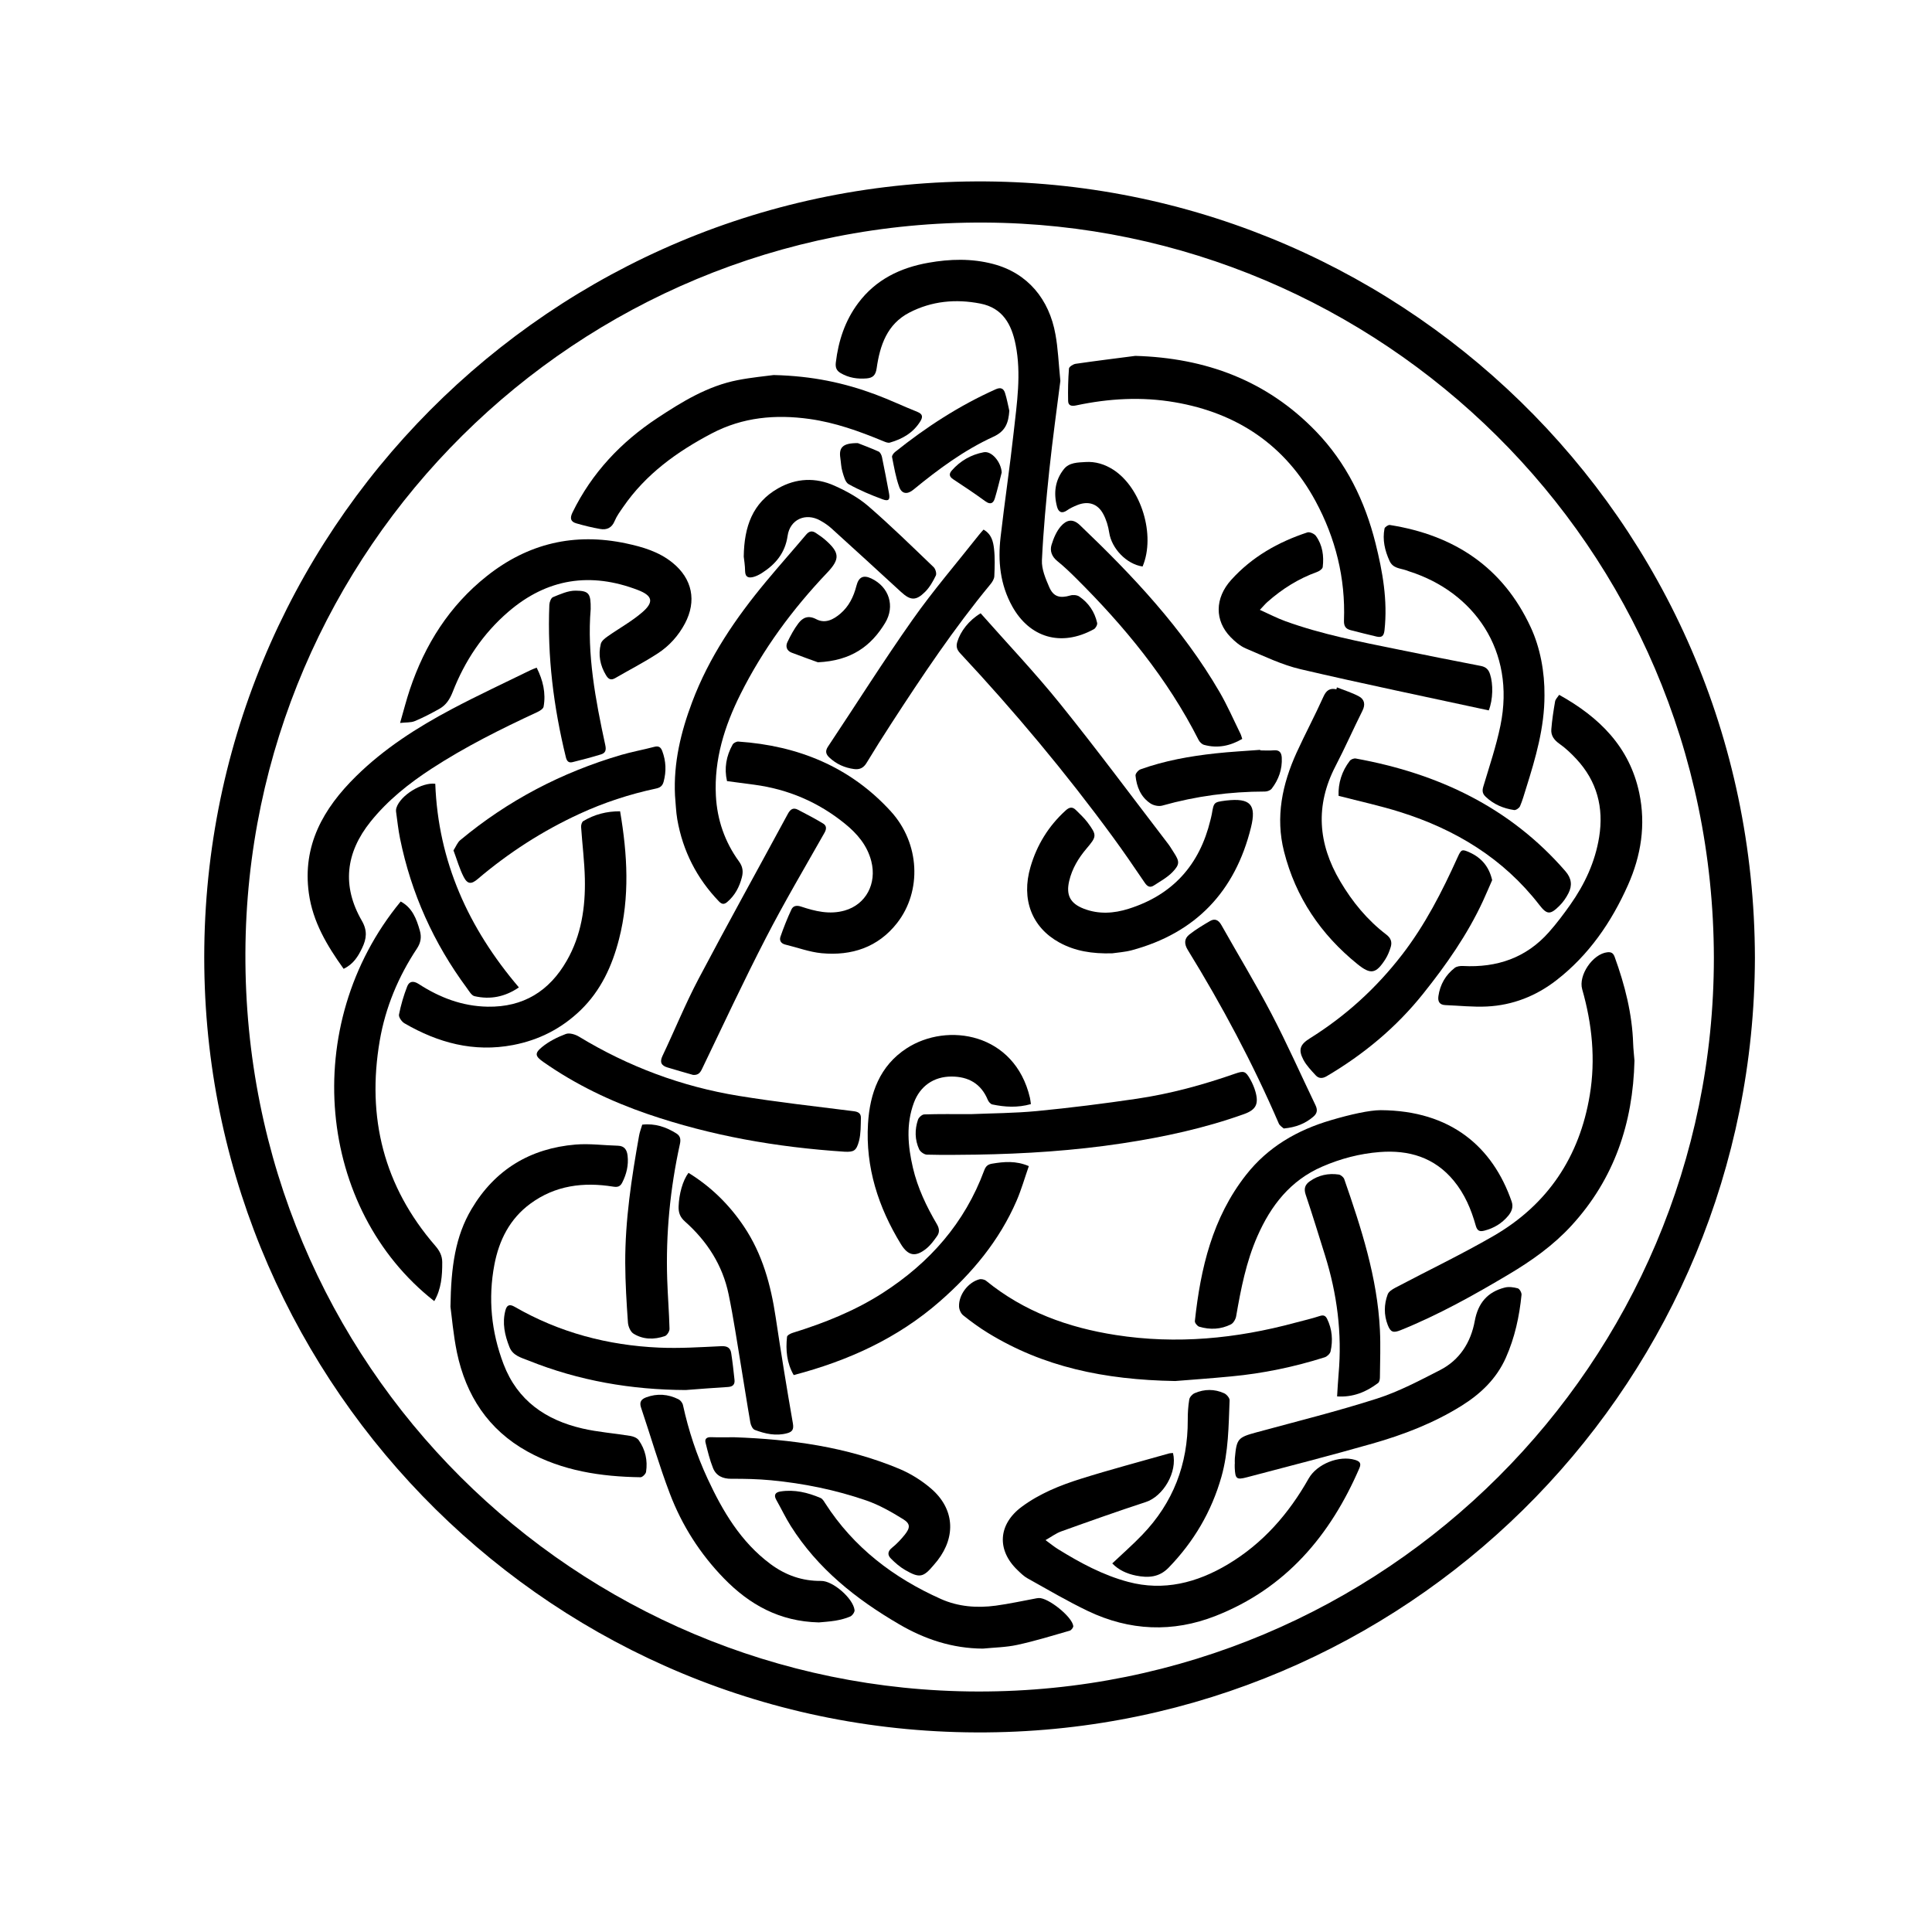 <?xml version="1.0" encoding="utf-8"?>
<!-- Generator: Adobe Illustrator 23.0.2, SVG Export Plug-In . SVG Version: 6.00 Build 0)  -->
<svg version="1.1" id="Layer_1" xmlns="http://www.w3.org/2000/svg" xmlns:xlink="http://www.w3.org/1999/xlink" x="0px" y="0px"
	 viewBox="0 0 500 500" style="enable-background:new 0 0 500 500;" xml:space="preserve">
<style type="text/css">
	.st0{fill:#070707;}
	.st1{fill:#FFFFFF;}
	.st2{fill-rule:evenodd;clip-rule:evenodd;}
	.st3{fill:#C12A21;}
	.st4{fill:#272425;}
	.st5{fill:#221F1E;}
	.st6{opacity:0.93;}
	.st7{fill:none;}
	.st8{fill-rule:evenodd;clip-rule:evenodd;stroke:#000000;stroke-width:0.047;stroke-miterlimit:2.613;}
</style>
<g>
	<path d="M454.17,247.85c-0.26,108.69-86.41,196.73-193.63,200.38C148.1,452.07,57.18,363.7,53.01,255.67
		C48.65,142.54,138.14,49.01,249.87,46.98C360.77,44.98,453.91,133.89,454.17,247.85z M443.55,247.82
		C443.29,140.79,356.86,58.15,254.86,57.6c-105.88-0.58-190.92,84.61-191.35,189c-0.45,107.05,85.78,190.98,189.57,191.16
		C358.29,437.93,443.56,352.75,443.55,247.82z"/>
	<path d="M274.42,98.58c-0.88,6.98-2,14.97-2.85,23c-0.82,7.78-1.55,15.58-1.92,23.4c-0.11,2.3,0.94,4.76,1.89,6.96
		c1.09,2.53,2.78,2.95,5.45,2.17c0.7-0.21,1.74-0.13,2.33,0.27c2.41,1.64,3.98,3.97,4.62,6.82c0.11,0.47-0.38,1.38-0.84,1.63
		c-8.56,4.71-16.66,2.12-21.12-5.88c-3.15-5.66-3.75-11.71-3.03-17.95c1.04-9.05,2.39-18.07,3.39-27.13
		c0.83-7.53,2.02-15.09,0.5-22.68c-1.05-5.26-3.34-9.5-9.14-10.63c-6.36-1.24-12.56-0.66-18.35,2.33c-5.77,2.98-7.62,8.48-8.47,14.4
		c-0.25,1.75-0.92,2.5-2.59,2.64c-2.38,0.2-4.64-0.15-6.72-1.37c-1.04-0.61-1.42-1.4-1.26-2.74c0.67-5.63,2.39-10.85,5.81-15.41
		c4.54-6.06,10.87-9.12,18.15-10.41c5.58-0.99,11.16-1.15,16.73,0.31c8.99,2.35,14.54,9.16,16.15,18.23
		C273.81,90.14,273.95,93.83,274.42,98.58z"/>
	<path d="M303.57,376.04c1.21,4.92-2.53,11.22-7.05,12.69c-7.34,2.4-14.62,4.99-21.89,7.6c-1.34,0.48-2.53,1.39-4.05,2.25
		c1.24,0.9,2.17,1.68,3.19,2.31c5.73,3.55,11.69,6.77,18.2,8.5c9.19,2.45,17.79,0.24,25.8-4.54c9.07-5.41,15.76-13.1,20.91-22.21
		c2.13-3.76,7.89-6.07,12.01-4.82c1.15,0.35,1.68,0.83,1.13,2.11c-7.54,17.49-19.1,31.14-37.2,38.26
		c-11.12,4.38-22.3,3.89-33.09-1.27c-5.33-2.55-10.44-5.57-15.61-8.45c-0.95-0.53-1.76-1.33-2.55-2.09
		c-5.49-5.22-5.06-11.9,1.06-16.43c4.63-3.43,9.91-5.55,15.32-7.25c7.55-2.37,15.21-4.39,22.82-6.56
		C302.85,376.06,303.16,376.08,303.57,376.04z"/>
	<path d="M116.58,338.19c0.14-10.43,1.28-18.26,5.46-25.3c6.05-10.2,15.19-15.7,26.92-16.68c3.62-0.3,7.3,0.21,10.95,0.3
		c1.73,0.04,2.35,1.12,2.51,2.59c0.28,2.44-0.27,4.73-1.37,6.92c-0.53,1.05-1.18,1.27-2.36,1.08c-7.7-1.24-15-0.33-21.46,4.43
		c-5.31,3.91-8.08,9.46-9.28,15.75c-1.67,8.78-0.81,17.4,2.37,25.76c3.6,9.44,10.93,14.46,20.39,16.65
		c4.08,0.95,8.31,1.24,12.46,1.93c0.77,0.13,1.73,0.52,2.14,1.11c1.71,2.44,2.34,5.24,1.89,8.19c-0.08,0.54-0.94,1.39-1.43,1.39
		c-10.24-0.15-20.22-1.64-29.32-6.69c-10.11-5.62-15.87-14.5-18.2-25.63C117.3,345.35,116.91,340.57,116.58,338.19z"/>
	<path d="M423,274.5c-0.39,16.18-5.24,30.63-16.32,42.7c-4.68,5.1-10.26,9.06-16.19,12.59c-9.04,5.38-18.21,10.5-27.99,14.45
		c-1.91,0.77-2.62,0.57-3.36-1.35c-1.01-2.61-0.97-5.31-0.01-7.9c0.26-0.72,1.19-1.31,1.95-1.71c8.48-4.48,17.16-8.63,25.46-13.43
		c14.02-8.11,22.25-20.49,24.89-36.43c1.54-9.24,0.61-18.41-1.96-27.4c-1.03-3.6,2.71-9.14,6.49-9.57c1.01-0.11,1.55,0.19,1.91,1.19
		c2.64,7.27,4.54,14.7,4.79,22.48C422.71,271.57,422.89,273.03,423,274.5z"/>
	<path d="M293.82,92.1c18.16,0.53,33.97,6.33,46.72,19.51c7.9,8.17,12.7,18.05,15.44,28.97c1.85,7.38,3.17,14.82,2.33,22.51
		c-0.17,1.55-0.73,1.95-2.03,1.66c-2.26-0.51-4.5-1.11-6.74-1.67c-1.32-0.33-1.77-1.08-1.72-2.52c0.41-10.95-2.2-21.32-7.35-30.85
		c-7.82-14.48-20.26-22.84-36.45-25.61c-8.56-1.47-17.07-0.98-25.52,0.82c-1.26,0.27-2.05,0.02-2.07-1.18
		c-0.06-2.78,0-5.58,0.22-8.36c0.04-0.47,1.09-1.14,1.74-1.23C283.53,93.4,288.68,92.77,293.82,92.1z"/>
	<path d="M357.33,287.31c18.18,0.1,28.99,9.54,33.88,23.63c0.5,1.44,0,2.66-0.91,3.74c-1.63,1.94-3.68,3.18-6.14,3.81
		c-1.24,0.32-1.85,0.06-2.24-1.31c-1.17-4.2-2.86-8.18-5.68-11.6c-5.01-6.08-11.67-8.02-19.19-7.43c-5.13,0.4-10.09,1.7-14.84,3.76
		c-8.26,3.57-13.32,10.09-16.82,18.08c-2.89,6.59-4.25,13.59-5.47,20.63c-0.13,0.78-0.7,1.79-1.35,2.12
		c-2.61,1.32-5.42,1.44-8.21,0.61c-0.5-0.15-1.18-1-1.13-1.45c1.47-13.64,4.54-26.75,13.25-37.84c5.68-7.24,13.25-11.61,22.01-14.17
		C349.43,288.43,354.4,287.31,357.33,287.31z"/>
	<path d="M103.54,187.1c0.92-3.18,1.62-5.95,2.52-8.64c3.9-11.64,10.22-21.66,19.91-29.36c10.67-8.48,22.69-11.31,36.05-8.47
		c4.34,0.92,8.53,2.16,12.04,5.01c5.13,4.16,6.28,9.9,3.2,15.72c-1.67,3.15-4.03,5.78-6.97,7.7c-3.57,2.34-7.39,4.29-11.09,6.44
		c-1.12,0.65-1.77,0.24-2.37-0.76c-1.53-2.54-2.05-5.26-1.34-8.11c0.18-0.74,1.03-1.41,1.72-1.9c2.99-2.11,6.25-3.89,9-6.26
		c3.07-2.65,2.69-4.3-1.09-5.76c-12.26-4.72-23.52-3.03-33.56,5.62c-6.59,5.67-11.27,12.7-14.41,20.76
		c-0.73,1.86-1.72,3.4-3.43,4.35c-2.07,1.16-4.18,2.27-6.37,3.18C106.35,187.04,105.13,186.92,103.54,187.1z"/>
	<path d="M403.51,179.82c10.39,5.78,18.22,13.47,20.73,25.41c1.73,8.23,0.47,16.2-2.91,23.8c-4.29,9.64-10.16,18.18-18.59,24.7
		c-5.24,4.05-11.26,6.42-17.9,6.75c-3.58,0.18-7.19-0.22-10.78-0.36c-1.52-0.06-2-0.94-1.8-2.33c0.43-2.99,1.85-5.45,4.2-7.29
		c0.53-0.42,1.45-0.54,2.18-0.5c8.75,0.46,16.31-2.09,22.21-8.75c1.99-2.24,3.8-4.65,5.53-7.1c3.74-5.3,6.44-11.06,7.48-17.52
		c1.23-7.65-0.56-14.45-5.88-20.18c-1.33-1.43-2.77-2.81-4.36-3.93c-1.4-0.98-2.27-2.13-2.14-3.77c0.19-2.41,0.56-4.81,0.97-7.19
		C402.54,180.96,403.11,180.44,403.51,179.82z"/>
	<path d="M112.39,336.73c-30.27-23.7-35.11-71.37-8.69-103.42c3.01,1.61,4.09,4.5,4.95,7.52c0.48,1.66,0.27,3.12-0.75,4.66
		c-4.82,7.27-8.14,15.21-9.62,23.81c-3.41,19.89,1.04,37.72,14.36,53.1c1.1,1.27,1.8,2.55,1.81,4.23
		C114.47,330.14,114.22,333.57,112.39,336.73z"/>
	<path d="M174.69,205.86c-0.41-8.42,1.51-16.4,4.45-24.2c4.37-11.61,11.24-21.68,19.1-31.14c3.41-4.1,6.95-8.08,10.39-12.16
		c0.8-0.95,1.59-1.06,2.54-0.41c0.81,0.55,1.63,1.09,2.37,1.74c3.79,3.31,3.93,4.96,0.51,8.55c-8.96,9.42-16.59,19.76-22.42,31.42
		c-4.13,8.27-6.84,16.88-6.36,26.25c0.32,6.24,2.3,11.97,5.98,17.03c0.97,1.33,1.14,2.58,0.75,4.1c-0.64,2.51-1.79,4.67-3.76,6.37
		c-0.8,0.69-1.39,0.69-2.17-0.12c-5.76-5.99-9.36-13.07-10.79-21.24C174.93,210.02,174.88,207.93,174.69,205.86z"/>
	<path d="M88.93,250.73c-4.32-6.03-7.98-12.17-9-19.55c-1.71-12.4,3.75-21.94,12.17-30.24c7.31-7.21,15.88-12.69,24.89-17.46
		c6.7-3.55,13.58-6.74,20.39-10.08c0.43-0.21,0.89-0.36,1.51-0.61c1.63,3.25,2.43,6.57,1.79,10.11c-0.1,0.56-1.02,1.11-1.67,1.41
		c-9.39,4.35-18.64,8.97-27.33,14.63c-5.88,3.83-11.32,8.16-15.76,13.68c-6.49,8.08-7.47,16.69-2.27,25.68
		c1.48,2.56,1.21,4.65,0.09,7C92.7,247.48,91.49,249.51,88.93,250.73z"/>
	<path d="M304.13,357.41c-18.47-0.32-34.16-3.69-48.42-12.43c-2.24-1.37-4.38-2.93-6.43-4.57c-0.61-0.48-1.06-1.51-1.08-2.31
		c-0.1-3.02,2.34-6.23,5.24-7.01c0.53-0.14,1.35,0.04,1.78,0.39c9.8,7.98,21.19,12.1,33.53,14.02c15.73,2.45,31.18,0.95,46.45-3.18
		c2.12-0.57,4.27-1.05,6.35-1.74c1-0.33,1.5-0.07,1.91,0.75c1.31,2.69,1.53,5.54,0.89,8.41c-0.14,0.61-0.9,1.33-1.53,1.53
		c-7.87,2.49-15.92,4.17-24.15,4.94C313.19,356.74,307.7,357.12,304.13,357.41z"/>
	<path d="M200.22,97.06c10.08,0.24,18.29,2.04,26.25,4.99c3.71,1.38,7.3,3.09,10.98,4.56c1.37,0.55,1.4,1.32,0.75,2.39
		c-1.83,3-4.66,4.62-7.92,5.55c-0.5,0.14-1.18-0.17-1.72-0.39c-6.16-2.55-12.4-4.8-19.05-5.73c-8.81-1.23-17.29-0.47-25.29,3.73
		c-9.01,4.73-17.1,10.55-22.95,19.06c-0.8,1.16-1.66,2.32-2.19,3.6c-0.74,1.8-2.04,2.38-3.75,2.08c-2.08-0.36-4.15-0.87-6.19-1.46
		c-1.49-0.43-1.69-1.35-0.98-2.81c5.01-10.25,12.55-18.22,21.98-24.45c6.43-4.25,13.03-8.29,20.75-9.8
		C194.46,97.68,198.12,97.35,200.22,97.06z"/>
	<path d="M385.29,183.85c-16.29-3.53-32.55-6.88-48.71-10.66c-4.87-1.14-9.49-3.4-14.14-5.36c-1.47-0.62-2.81-1.77-3.95-2.93
		c-4.17-4.27-4.13-10.09,0.14-14.82c5.38-5.96,12.15-9.8,19.71-12.29c0.6-0.2,1.81,0.34,2.22,0.91c1.72,2.39,2.1,5.19,1.76,8.05
		c-0.06,0.49-0.89,1.07-1.48,1.28c-4.79,1.72-9.01,4.38-12.8,7.73c-0.59,0.52-1.09,1.13-1.99,2.07c2.36,1.06,4.4,2.13,6.54,2.91
		c9.5,3.45,19.4,5.34,29.27,7.35c7.11,1.45,14.22,2.88,21.35,4.25c1.32,0.25,2.01,0.9,2.41,2.14
		C386.46,177.02,386.4,181.04,385.29,183.85z"/>
	<path d="M160.48,209.96c1.92,11.24,2.52,22.2-0.28,33.1c-1.77,6.91-4.69,13.28-9.91,18.34c-4.92,4.77-10.77,7.76-17.51,9.05
		c-10.15,1.94-19.4-0.56-28.12-5.63c-0.7-0.41-1.53-1.6-1.4-2.25c0.49-2.48,1.21-4.94,2.13-7.3c0.5-1.27,1.52-1.55,2.96-0.62
		c5.41,3.51,11.27,5.77,17.85,5.88c9.25,0.16,15.97-4.04,20.47-11.89c3.77-6.56,4.86-13.82,4.69-21.26
		c-0.1-4.46-0.67-8.91-0.97-13.36c-0.03-0.5,0.19-1.29,0.55-1.51C153.83,210.77,156.97,209.95,160.48,209.96z"/>
	<path d="M188.15,202.15c-0.76-3.32-0.21-6.49,1.46-9.47c0.23-0.41,0.99-0.79,1.47-0.76c15.44,1.05,28.96,6.52,39.49,18.09
		c7.51,8.25,8.05,20.6,1.6,28.86c-4.94,6.32-11.78,8.54-19.53,7.82c-3.17-0.3-6.26-1.48-9.39-2.23c-1.15-0.27-1.6-1.09-1.27-2.04
		c0.83-2.39,1.77-4.76,2.84-7.05c0.44-0.94,1.32-1.14,2.49-0.75c3.67,1.22,7.4,2.14,11.31,1.02c5.48-1.57,8.35-6.95,6.87-12.76
		c-1.06-4.13-3.66-7.14-6.84-9.72c-6.86-5.57-14.7-8.91-23.46-10.08C192.88,202.78,190.59,202.48,188.15,202.15z"/>
	<path d="M287.82,246.72c-5.19,0.14-9.62-0.57-13.7-2.82c-7.07-3.9-9.89-11.15-7.43-19.54c1.66-5.69,4.68-10.6,9.11-14.62
		c0.98-0.89,1.76-0.99,2.66-0.09c1.03,1.04,2.14,2.04,3.01,3.21c2.46,3.32,2.37,3.62-0.3,6.77c-2.07,2.45-3.71,5.16-4.46,8.34
		c-0.87,3.69,0.26,5.86,3.82,7.22c3.84,1.47,7.73,1.21,11.53,0.01c11.43-3.59,18.39-11.36,21.19-22.94c0.13-0.53,0.27-1.06,0.37-1.6
		c0.52-3.06,0.52-3.06,3.58-3.47c0.06-0.01,0.12-0.01,0.18-0.02c6.19-0.69,7.84,1.02,6.37,6.97c-4.1,16.59-14.3,27.33-30.88,31.79
		C291.05,246.41,289.13,246.52,287.82,246.72z"/>
	<path d="M251.21,288.34c5.42-0.23,11.31-0.24,17.16-0.8c8.62-0.83,17.22-1.92,25.79-3.18c8.69-1.28,17.16-3.59,25.46-6.49
		c2.3-0.8,2.74-0.69,3.96,1.49c0.56,1,1.03,2.09,1.34,3.2c0.89,3.2,0.09,4.67-2.98,5.77c-10.19,3.65-20.71,5.92-31.39,7.55
		c-12.6,1.92-25.29,2.74-38.02,2.94c-4.22,0.06-8.45,0.11-12.66,0c-0.69-0.02-1.69-0.73-1.99-1.37c-1.14-2.48-1.17-5.12-0.3-7.69
		c0.2-0.58,1.04-1.33,1.6-1.35C243.02,288.28,246.89,288.34,251.21,288.34z"/>
	<path d="M319.57,378.81c0-0.49-0.04-0.98,0.01-1.47c0.46-5.03,0.79-5.34,5.63-6.66c10.41-2.83,20.9-5.44,31.17-8.73
		c5.64-1.81,10.99-4.65,16.3-7.37c5.11-2.62,7.98-7.2,8.99-12.73c0.85-4.63,3.3-7.5,7.76-8.63c1.05-0.27,2.3-0.09,3.37,0.2
		c0.46,0.13,1.02,1.12,0.97,1.67c-0.56,5.61-1.74,11.07-4.05,16.27c-2.44,5.49-6.55,9.38-11.52,12.48
		c-7.16,4.46-14.97,7.47-23.02,9.76c-10.78,3.08-21.65,5.86-32.49,8.72c-2.69,0.71-3,0.4-3.14-2.41c-0.02-0.37,0-0.74,0-1.1
		C319.55,378.81,319.56,378.81,319.57,378.81z"/>
	<path d="M399.71,179.99c0,8.31-2.29,16.16-4.75,23.98c-0.5,1.57-0.93,3.17-1.58,4.68c-0.21,0.48-1.06,1.06-1.53,0.99
		c-2.77-0.41-5.29-1.46-7.36-3.44c-0.79-0.75-0.96-1.48-0.62-2.6c1.57-5.25,3.34-10.47,4.44-15.82c4.01-19.47-6.96-34.61-23.6-39.9
		c-0.29-0.09-0.57-0.22-0.86-0.31c-1.57-0.52-3.36-0.48-4.24-2.41c-1.23-2.7-1.86-5.45-1.3-8.37c0.08-0.4,0.97-0.99,1.39-0.92
		c16.63,2.63,29.23,10.89,36.45,26.47C398.61,167.63,399.77,173.92,399.71,179.99z"/>
	<path d="M218.7,298.07c-17.76-1.16-34.65-4.13-51.06-9.75c-9.61-3.3-18.66-7.63-26.99-13.46c-2.13-1.49-2.39-2.24-0.37-3.89
		c1.79-1.47,3.98-2.56,6.16-3.38c0.93-0.35,2.44,0.11,3.4,0.69c12.8,7.77,26.59,12.93,41.34,15.33c9.88,1.61,19.83,2.72,29.77,3.97
		c1.21,0.15,1.88,0.6,1.85,1.73c-0.05,1.99,0,4.04-0.48,5.94C221.63,297.86,220.95,298.14,218.7,298.07z"/>
	<path d="M254.36,426.66c-7.87-0.05-14.98-2.39-21.73-6.34c-11.14-6.51-21.02-14.36-27.99-25.41c-1.37-2.17-2.46-4.5-3.73-6.73
		c-0.77-1.34-0.17-2,1.08-2.19c3.62-0.56,7.05,0.27,10.36,1.68c0.5,0.21,0.87,0.83,1.19,1.34c7.35,11.46,17.7,19.33,29.97,24.81
		c4.48,2,9.34,2.38,14.2,1.72c3.55-0.48,7.06-1.26,10.59-1.91c0.18-0.03,0.36-0.05,0.55-0.06c2.42-0.11,8.61,4.83,8.91,7.23
		c0.05,0.38-0.51,1.11-0.92,1.22c-4.5,1.3-8.99,2.68-13.56,3.67C260.37,426.33,257.34,426.36,254.36,426.66z"/>
	<path d="M253.79,158.72c6.92,7.84,14.11,15.4,20.63,23.5c9.56,11.86,18.64,24.11,27.91,36.2c0.52,0.68,0.94,1.43,1.41,2.14
		c1.53,2.35,1.65,3.1-0.28,5.12c-1.36,1.41-3.18,2.4-4.85,3.49c-1,0.65-1.7,0.25-2.37-0.75c-2.71-4-5.44-7.99-8.3-11.89
		c-12.18-16.62-25.37-32.39-39.43-47.45c-0.86-0.92-1.12-1.74-0.77-2.94C248.55,163.41,250.74,160.54,253.79,158.72z"/>
	<path d="M266.8,285.74c-3.47,0.98-6.74,0.77-9.99,0.09c-0.47-0.1-0.98-0.71-1.18-1.2c-1.74-4.2-5.03-6.02-9.39-6.02
		c-4.59,0-8.13,2.47-9.73,6.78c-2.06,5.56-1.56,11.2-0.25,16.83c1.22,5.23,3.51,10.02,6.21,14.61c0.65,1.11,0.73,2.1,0.05,3.06
		c-0.81,1.14-1.65,2.31-2.72,3.19c-2.83,2.32-4.75,1.99-6.65-1.1c-5.85-9.56-9.19-19.88-8.51-31.17
		c0.47-7.87,3.03-14.98,10.01-19.51c10.55-6.85,27.98-3.95,31.9,12.82C266.66,284.58,266.69,285.06,266.8,285.74z"/>
	<path d="M266.26,301.79c-1.07,3.06-1.93,6.1-3.18,8.99c-4.47,10.31-11.47,18.69-19.88,26.04c-10.93,9.55-23.7,15.35-37.79,19.05
		c-1.8-3.12-2.1-6.46-1.73-9.9c0.04-0.4,0.92-0.87,1.49-1.04c8.19-2.54,16.1-5.69,23.35-10.36c12.09-7.79,21.16-18.07,26.19-31.67
		c0.4-1.08,0.92-1.55,2.03-1.74C259.84,300.64,262.91,300.35,266.26,301.79z"/>
	<path d="M211.92,419.88c-10.21-0.24-17.98-4.63-24.56-11.39c-6.18-6.35-10.89-13.74-14.02-21.99c-2.77-7.29-4.94-14.8-7.43-22.19
		c-0.5-1.47,0.04-2.2,1.32-2.68c2.86-1.06,5.66-0.84,8.36,0.5c0.52,0.26,1.04,0.93,1.16,1.5c1.44,6.59,3.55,12.98,6.38,19.07
		c3.91,8.42,8.6,16.37,16.27,22.07c3.9,2.9,8.24,4.43,13.13,4.37c3.01-0.04,8.27,4.51,8.63,7.55c0.06,0.52-0.59,1.43-1.12,1.66
		c-1.22,0.53-2.55,0.85-3.87,1.08C214.59,419.69,213,419.77,211.92,419.88z"/>
	<path d="M345.99,177.89c1.89,0.75,3.86,1.35,5.65,2.3c1.48,0.78,1.78,2.11,0.96,3.75c-2.38,4.75-4.52,9.62-6.97,14.33
		c-5.29,10.2-4.55,20.06,1.21,29.8c3.15,5.34,7.01,10.04,11.94,13.8c1.17,0.89,1.52,1.91,1.15,3.18c-0.33,1.1-0.77,2.21-1.38,3.17
		c-2.45,3.84-3.81,4.07-7.26,1.28c-9.46-7.65-15.98-17.27-18.98-29.11c-2.27-8.95-0.46-17.48,3.28-25.68
		c2.21-4.83,4.72-9.53,6.9-14.38c0.73-1.63,1.62-2.33,3.37-1.94C345.91,178.23,345.95,178.06,345.99,177.89z"/>
	<path d="M190.02,371.96c14.67,0.52,29.08,2.47,42.73,8.18c2.94,1.23,5.79,3.02,8.21,5.1c6.01,5.17,6.52,12.33,1.67,18.61
		c-0.3,0.39-0.62,0.76-0.94,1.13c-2.74,3.28-3.69,3.51-7.45,1.33c-1.35-0.78-2.58-1.85-3.69-2.97c-0.88-0.89-0.87-1.85,0.3-2.78
		c1.23-0.99,2.34-2.17,3.32-3.4c1.41-1.77,1.46-2.82-0.41-3.98c-3.03-1.88-6.21-3.7-9.57-4.86c-7.98-2.75-16.25-4.43-24.66-5.23
		c-3.4-0.32-6.84-0.4-10.26-0.38c-2.23,0.01-3.93-0.77-4.74-2.77c-0.85-2.12-1.39-4.38-1.94-6.6c-0.24-0.95,0.3-1.43,1.36-1.4
		C185.98,372.01,188,371.96,190.02,371.96z"/>
	<path d="M179.38,278.19c-2.22-0.64-4.45-1.26-6.66-1.94c-1.58-0.48-2.04-1.36-1.26-3c3.14-6.61,5.9-13.42,9.31-19.89
		c7.56-14.33,15.43-28.49,23.13-42.74c0.65-1.2,1.39-1.7,2.61-1.06c2.2,1.15,4.41,2.29,6.53,3.58c0.84,0.51,0.94,1.32,0.35,2.36
		c-5.13,9.05-10.42,18.01-15.18,27.24c-5.74,11.12-11.03,22.46-16.45,33.74C181.24,277.6,180.75,278.27,179.38,278.19z"/>
	<path d="M386.17,227.78c-0.75,1.7-1.53,3.55-2.37,5.38c-4.04,8.73-9.51,16.53-15.49,24.01c-6.97,8.73-15.4,15.72-25,21.37
		c-1.08,0.63-2.04,0.6-2.82-0.26c-1.14-1.25-2.37-2.51-3.16-3.99c-1.4-2.64-0.87-3.99,1.67-5.57c9.24-5.77,17.16-12.97,23.83-21.61
		c6-7.77,10.4-16.39,14.41-25.27c0.91-2.01,1.09-2.15,3.13-1.22C383.38,221.99,385.36,224.27,386.17,227.78z"/>
	<path d="M321.49,191.23c-3.15,1.83-6.4,2.5-9.88,1.54c-0.55-0.15-1.14-0.73-1.41-1.26c-8.06-15.91-19.23-29.47-31.81-41.95
		c-1.52-1.51-3.08-3-4.74-4.34c-1.43-1.15-2-2.63-1.51-4.22c0.52-1.7,1.27-3.49,2.41-4.8c1.45-1.65,3.06-2.07,4.91-0.31
		c13.68,13.05,26.59,26.75,36.17,43.22c2.02,3.48,3.63,7.19,5.41,10.81C321.23,190.3,321.31,190.71,321.49,191.23z"/>
	<path d="M178.18,303.53c5.82,3.58,10.57,8.25,14.37,13.92c4.76,7.1,6.94,15.09,8.19,23.43c1.38,9.18,2.86,18.35,4.46,27.49
		c0.27,1.56-0.15,2.18-1.45,2.54c-2.91,0.8-5.72,0.17-8.43-0.86c-0.55-0.21-1.01-1.2-1.13-1.9c-0.85-4.81-1.57-9.64-2.38-14.46
		c-1.05-6.25-1.96-12.54-3.25-18.74c-1.56-7.54-5.58-13.75-11.31-18.84c-1.23-1.09-1.68-2.26-1.63-3.85
		C175.73,309.02,176.67,305.55,178.18,303.53z"/>
	<path d="M254.54,137.06c2.07,1.17,2.5,3.1,2.71,4.93c0.27,2.35,0.18,4.75,0.08,7.13c-0.03,0.71-0.52,1.5-1.01,2.09
		c-9.41,11.39-17.6,23.64-25.63,36.01c-2.2,3.38-4.35,6.8-6.44,10.25c-0.78,1.29-1.81,1.75-3.22,1.56
		c-2.43-0.33-4.57-1.28-6.38-2.97c-0.93-0.87-1.14-1.68-0.36-2.85c7.29-10.93,14.29-22.06,21.86-32.8
		c5.35-7.59,11.43-14.66,17.19-21.96C253.72,137.96,254.14,137.52,254.54,137.06z"/>
	<path d="M346.42,205.96c-0.12-3.29,0.84-6.38,2.92-9.08c0.29-0.37,1.05-0.66,1.52-0.58c21.23,3.85,39.86,12.56,54.26,29.16
		c1.61,1.85,1.82,3.69,0.79,5.71c-0.6,1.18-1.39,2.32-2.33,3.25c-2.42,2.4-3.24,2.31-5.25-0.29c-9.3-11.99-21.65-19.46-35.91-23.96
		C357.26,208.54,351.95,207.4,346.42,205.96z"/>
	<path d="M192.48,144.05c0.11-7.8,2.29-13.9,8.86-17.65c4.72-2.69,9.74-2.89,14.62-0.7c3.08,1.38,6.18,3.07,8.72,5.26
		c5.84,5.05,11.36,10.47,16.94,15.81c0.48,0.46,0.83,1.66,0.57,2.19c-0.73,1.51-1.61,3.06-2.79,4.23c-2.38,2.36-3.79,2.23-6.22,0
		c-6-5.52-12.01-11.02-18.05-16.49c-0.85-0.77-1.85-1.43-2.86-1.99c-3.76-2.11-7.83-0.29-8.44,3.97c-0.63,4.4-3.09,7.34-6.64,9.61
		c-0.66,0.42-1.4,0.8-2.15,1.01c-1.21,0.33-2.17,0.17-2.21-1.48C192.82,146.34,192.57,144.89,192.48,144.05z"/>
	<path d="M177.45,359.74c-14.04-0.06-27.63-2.39-40.67-7.63c-1.88-0.75-4.04-1.25-4.93-3.48c-1.22-3.07-1.92-6.21-1.05-9.5
		c0.35-1.34,1.02-1.73,2.4-0.93c11.54,6.66,24.09,9.97,37.32,10.56c5.37,0.24,10.76-0.12,16.14-0.37c1.54-0.07,2.37,0.41,2.58,1.83
		c0.35,2.28,0.61,4.58,0.85,6.88c0.12,1.17-0.41,1.77-1.67,1.85C184.77,359.16,181.11,359.47,177.45,359.74z"/>
	<path d="M117.36,220.08c0.67-1.05,1.03-2.05,1.74-2.64c12.34-10.28,26.28-17.56,41.67-22.07c2.8-0.82,5.7-1.33,8.52-2.08
		c1.15-0.31,1.71,0.05,2.1,1.08c0.98,2.61,1.08,5.22,0.36,7.92c-0.29,1.11-0.92,1.57-2,1.79c-6.83,1.46-13.44,3.62-19.79,6.55
		c-9.55,4.4-18.31,10.05-26.33,16.86c-1.63,1.39-2.62,1.39-3.62-0.52C118.91,224.84,118.26,222.48,117.36,220.08z"/>
	<path d="M134.29,255.54c-3.63,2.47-7.43,3.2-11.48,2.27c-0.78-0.18-1.4-1.3-1.97-2.08c-8.61-11.64-14.42-24.53-17.31-38.72
		c-0.46-2.27-0.7-4.58-1.02-6.88c-0.05-0.35-0.02-0.74,0.09-1.08c1.02-3.21,6.57-6.66,10.05-6.21
		C113.4,222.91,121.18,240.14,134.29,255.54z"/>
	<path d="M346.04,361.39c0.14-2.07,0.22-3.95,0.39-5.82c0.93-10.49-0.39-20.72-3.53-30.73c-1.64-5.23-3.24-10.47-4.99-15.66
		c-0.53-1.58-0.16-2.61,1.07-3.47c2.25-1.59,4.8-2.13,7.49-1.74c0.53,0.08,1.24,0.68,1.42,1.19c4.4,12.68,8.56,25.44,9.23,39
		c0.2,4.08,0.04,8.18,0,12.27c0,0.5-0.12,1.22-0.46,1.48C353.58,360.25,350.16,361.66,346.04,361.39z"/>
	<path d="M332.23,292.05c-0.3-0.29-1.02-0.69-1.28-1.29c-6.71-15.56-14.66-30.47-23.54-44.89c-0.99-1.61-0.95-2.96,0.41-4.03
		c1.65-1.3,3.49-2.4,5.31-3.47c1.3-0.76,2.24-0.26,2.98,1.06c4.31,7.66,8.89,15.19,12.96,22.97c4.04,7.73,7.58,15.72,11.36,23.59
		c0.58,1.2,0.52,2.13-0.59,3.05C337.77,290.79,335.39,291.76,332.23,292.05z"/>
	<path d="M166.21,291.06c3.3-0.37,6.18,0.59,8.89,2.31c1.07,0.69,1.09,1.67,0.85,2.75c-2.52,11.51-3.66,23.16-3.28,34.94
		c0.14,4.28,0.49,8.55,0.6,12.83c0.02,0.64-0.63,1.69-1.2,1.89c-2.76,0.95-5.61,0.93-8.12-0.63c-0.79-0.49-1.37-1.87-1.44-2.88
		c-0.36-5.13-0.68-10.26-0.7-15.4c-0.04-11.11,1.64-22.05,3.58-32.95C165.55,292.97,165.92,292.06,166.21,291.06z"/>
	<path d="M287.85,404.61c2.68-2.54,5.35-4.87,7.79-7.42c7.96-8.28,11.8-18.23,11.75-29.71c-0.01-1.77,0.1-3.55,0.39-5.29
		c0.1-0.62,0.79-1.38,1.4-1.64c2.52-1.09,5.14-1.11,7.64,0.03c0.63,0.29,1.42,1.21,1.4,1.81c-0.26,6.65-0.28,13.33-2.12,19.82
		c-2.56,9-7.15,16.79-13.67,23.51c-2.47,2.54-5.32,2.66-8.45,2.04C291.63,407.28,289.51,406.33,287.85,404.61z"/>
	<path d="M152.87,157.62c-0.98,11.62,1.22,23.45,3.78,35.23c0.29,1.32,0.02,2.04-1.12,2.39c-2.43,0.74-4.89,1.4-7.36,2
		c-0.96,0.24-1.47-0.19-1.73-1.29c-3.17-12.96-4.82-26.07-4.27-39.42c0.03-0.7,0.43-1.78,0.94-1.99c1.88-0.76,3.89-1.69,5.84-1.68
		C152.47,152.88,152.91,153.63,152.87,157.62z"/>
	<path d="M326.16,194.2c1.16,0,2.34,0.09,3.49-0.02c1.47-0.14,2,0.61,2.07,1.9c0.15,3-0.8,5.67-2.6,8.02
		c-0.34,0.44-1.14,0.75-1.73,0.75c-9.04,0.01-17.9,1.18-26.6,3.64c-0.92,0.26-2.27-0.03-3.08-0.58c-2.49-1.67-3.56-4.3-3.84-7.19
		c-0.05-0.51,0.71-1.4,1.28-1.61c6.29-2.26,12.84-3.42,19.46-4.14c3.83-0.42,7.69-0.61,11.53-0.91
		C326.15,194.12,326.16,194.16,326.16,194.2z"/>
	<path d="M261.21,106.3c-0.21,3.03-0.92,5.26-4.11,6.72c-7.6,3.48-14.3,8.44-20.74,13.73c-1.5,1.23-2.96,1.14-3.63-0.7
		c-0.91-2.49-1.34-5.16-1.87-7.77c-0.07-0.37,0.39-0.99,0.77-1.3c8.05-6.44,16.63-12.02,26.07-16.24c1.32-0.59,2.04-0.17,2.4,0.96
		C260.58,103.2,260.85,104.76,261.21,106.3z"/>
	<path d="M295.7,146.61c-4.15-0.6-8.02-4.66-8.64-8.78c-0.25-1.66-0.76-3.37-1.56-4.84c-1.45-2.68-3.92-3.41-6.74-2.26
		c-0.9,0.37-1.81,0.78-2.6,1.34c-1.38,0.97-2.24,0.44-2.6-0.93c-0.93-3.49-0.53-6.85,1.77-9.73c1.39-1.75,3.61-1.71,5.59-1.84
		c2.56-0.17,4.97,0.57,7.15,1.96C295.37,126.2,299.12,138.53,295.7,146.61z"/>
	<path d="M211.67,171.4c-1.49-0.54-4.16-1.48-6.81-2.5c-1.26-0.49-1.61-1.6-1.08-2.72c0.81-1.69,1.71-3.37,2.84-4.86
		c1.14-1.51,2.58-2.15,4.63-1.07c2.3,1.21,4.42,0.11,6.23-1.43c2.22-1.89,3.45-4.41,4.16-7.2c0.58-2.29,1.79-2.89,3.86-1.91
		c4.61,2.19,6.19,7.16,3.58,11.49C225.43,167.23,220.31,171,211.67,171.4z"/>
	<path d="M222.01,114.68c1.12,0.45,3.28,1.24,5.37,2.18c0.43,0.2,0.77,0.92,0.88,1.46c0.65,3.09,1.22,6.2,1.81,9.3
		c0.32,1.67-0.06,2.2-1.66,1.6c-3.01-1.11-5.99-2.36-8.79-3.92c-0.87-0.48-1.25-2.07-1.6-3.23c-0.35-1.15-0.37-2.4-0.55-3.6
		C217.08,115.81,218.11,114.64,222.01,114.68z"/>
	<path d="M259.24,122.27c-0.58,2.23-1.1,4.48-1.77,6.69c-0.39,1.28-1.13,1.74-2.46,0.77c-2.72-1.98-5.51-3.85-8.33-5.7
		c-1.05-0.69-1.11-1.4-0.37-2.25c2.21-2.53,5.03-4.13,8.28-4.74C256.71,116.64,259.11,119.68,259.24,122.27z"/>
</g>
</svg>
